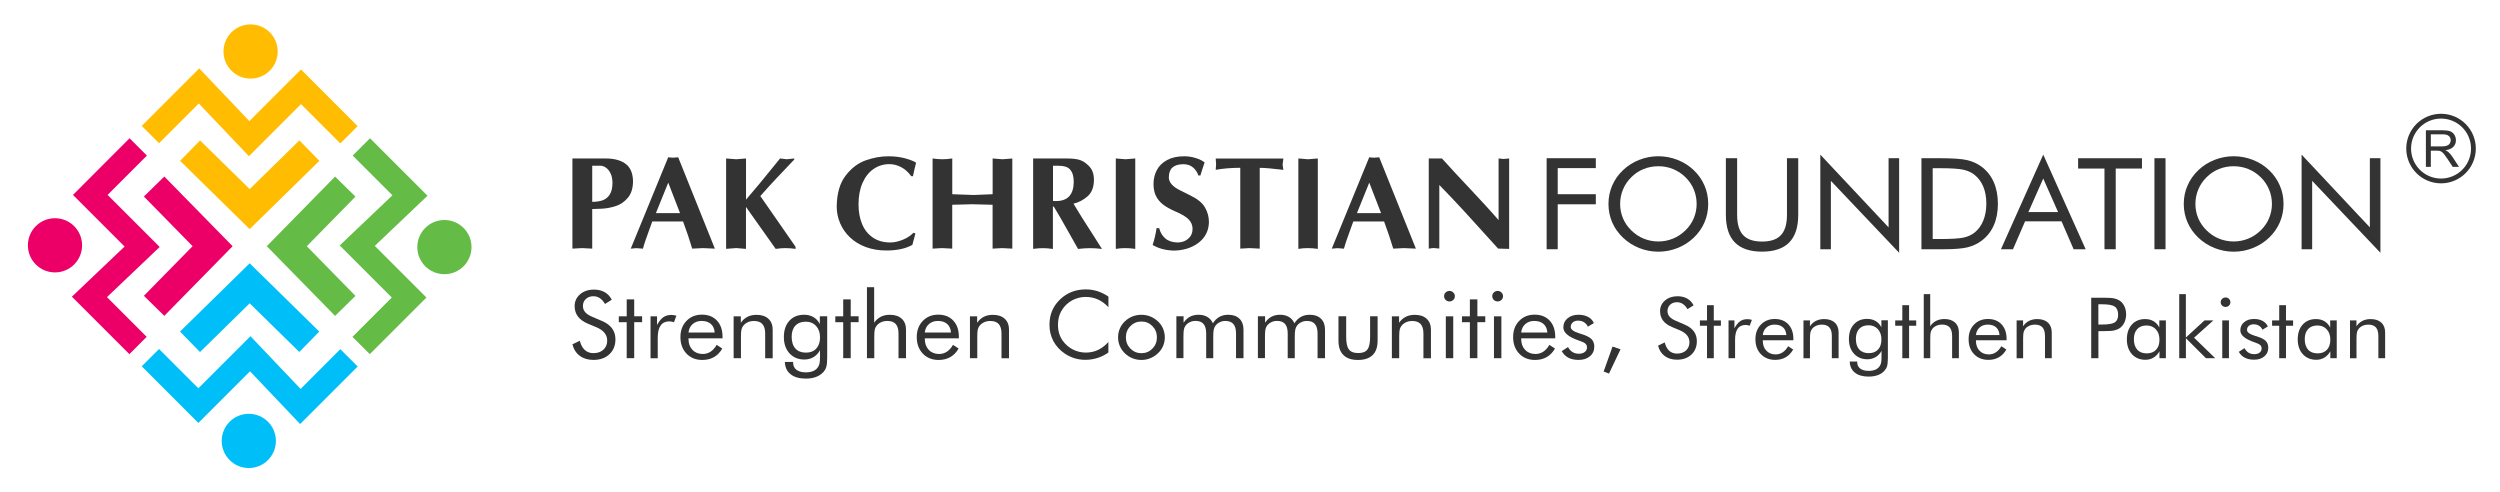 <svg xmlns="http://www.w3.org/2000/svg" xmlns:xlink="http://www.w3.org/1999/xlink" id="Layer_1" x="0px" y="0px" viewBox="0 0 572.84 112.65" style="enable-background:new 0 0 572.84 112.65;" xml:space="preserve"><style type="text/css">	.st0{fill:#FFBC00;}	.st1{fill:#00BEF8;}	.st2{fill:#EC0068;}	.st3{fill:#64BC46;}	.st4{fill:#333333;}	.st5{fill:#343333;}</style><g>	<g>		<g>			<g>				<circle class="st0" cx="57.42" cy="11.8" r="6.21"></circle>				<g>					<polygon class="st0" points="36.44,32.82 45.55,23.71 57.04,35.79 68.97,23.86 77.98,32.86 81.95,28.9 68.97,15.92       57.14,27.75 45.65,15.67 32.48,28.85 36.44,32.82      "></polygon>				</g>			</g>			<g>				<polygon class="st0" points="41.26,36.85 57.21,52.5 73.18,36.85 68.6,32.17 57.21,43.33 45.85,32.18 41.26,36.85     "></polygon>			</g>		</g>		<g>			<g>				<g>					<circle class="st1" cx="57.01" cy="101.03" r="6.21"></circle>					<g>						<polygon class="st1" points="77.98,80.01 68.88,89.12 57.39,77.04 45.45,88.97 36.44,79.97 32.48,83.93 45.45,96.91        57.29,85.08 68.77,97.16 81.95,83.98 77.98,80.01       "></polygon>					</g>				</g>				<g>					<polygon class="st1" points="73.16,75.98 57.21,60.33 41.25,75.98 45.83,80.66 57.21,69.5 68.58,80.65 73.16,75.98      "></polygon>				</g>			</g>		</g>		<g>			<g>				<g>					<g>						<circle class="st2" cx="12.6" cy="56.21" r="6.21"></circle>					</g>					<g>						<g>							<polygon class="st2" points="33.61,77.18 24.51,68.08 36.59,56.59 24.65,44.66 33.66,35.65 29.69,31.68 16.72,44.66         28.55,56.49 16.47,67.98 29.65,81.15 33.61,77.18        "></polygon>						</g>					</g>				</g>				<g>					<polygon class="st2" points="37.65,72.37 53.3,56.42 37.65,40.45 32.97,45.03 44.13,56.41 32.97,67.78 37.65,72.37      "></polygon>				</g>			</g>		</g>		<g>			<g>				<g>					<circle class="st3" cx="101.83" cy="56.62" r="6.21"></circle>					<g>						<polygon class="st3" points="80.81,35.65 89.92,44.75 77.84,56.24 89.77,68.17 80.76,77.18 84.73,81.15 97.71,68.17        85.88,56.34 97.96,44.85 84.78,31.68 80.81,35.65       "></polygon>					</g>				</g>				<g>					<polygon class="st3" points="76.78,40.46 61.13,56.41 76.78,72.38 81.45,67.8 70.3,56.42 81.45,45.05 76.78,40.46      "></polygon>				</g>			</g>		</g>	</g>	<g>		<g>			<g>				<g>					<path class="st4" d="M137.92,73.54c1.03,0.43,1.8,0.99,2.32,1.7c0.52,0.71,0.78,1.54,0.78,2.51c0,1.41-0.46,2.55-1.38,3.42      c-0.92,0.86-2.14,1.3-3.66,1.3c-1.24,0-2.28-0.31-3.12-0.93c-0.84-0.62-1.41-1.5-1.7-2.64l1.7-0.82      c0.23,0.93,0.61,1.64,1.14,2.12c0.53,0.48,1.19,0.72,1.98,0.72c0.94,0,1.7-0.26,2.28-0.79c0.58-0.53,0.87-1.22,0.87-2.06      c0-0.69-0.2-1.28-0.61-1.79c-0.41-0.51-1.02-0.94-1.83-1.28l-1.91-0.8c-1.05-0.43-1.83-0.98-2.34-1.65      c-0.51-0.67-0.77-1.48-0.77-2.41c0-1.09,0.42-1.99,1.25-2.71c0.83-0.71,1.89-1.07,3.18-1.07c0.95,0,1.77,0.2,2.46,0.59      s1.23,0.97,1.62,1.73l-1.55,0.97c-0.35-0.59-0.75-1.04-1.18-1.33c-0.44-0.29-0.93-0.44-1.48-0.44c-0.7,0-1.28,0.21-1.73,0.63      c-0.45,0.42-0.67,0.96-0.67,1.6c0,0.55,0.17,1.02,0.52,1.42c0.34,0.4,0.88,0.75,1.6,1.06L137.92,73.54z"></path>					<path class="st4" d="M143.6,73.83h-1.81v-1.35h1.81V68.6h1.72v3.87h1.81v1.35h-1.81v8.25h-1.72V73.83z"></path>					<path class="st4" d="M149.06,82.08v-9.6h1.49v1.99c0.45-0.83,0.93-1.43,1.44-1.78c0.51-0.36,1.13-0.53,1.86-0.53      c0.2,0,0.39,0.02,0.58,0.05c0.19,0.03,0.37,0.08,0.56,0.14l-0.56,1.48c-0.19-0.06-0.38-0.11-0.55-0.14      c-0.17-0.03-0.34-0.05-0.5-0.05c-0.89,0-1.56,0.31-2,0.94c-0.45,0.63-0.67,1.57-0.67,2.83v4.68H149.06z"></path>					<path class="st4" d="M165.56,77.52h-7.8v0.15c0,1.03,0.3,1.86,0.9,2.49c0.6,0.63,1.39,0.95,2.36,0.95      c0.66,0,1.25-0.17,1.79-0.52c0.53-0.35,1-0.87,1.41-1.57l1.28,0.84c-0.49,0.87-1.13,1.52-1.89,1.96      c-0.77,0.44-1.66,0.66-2.67,0.66c-1.5,0-2.71-0.48-3.64-1.45c-0.92-0.97-1.39-2.23-1.39-3.8c0-1.5,0.46-2.73,1.38-3.69      c0.92-0.96,2.1-1.44,3.54-1.44c1.46,0,2.61,0.46,3.46,1.37c0.85,0.91,1.27,2.15,1.27,3.73V77.52z M163.76,76.19      c-0.06-0.85-0.35-1.5-0.87-1.96c-0.52-0.46-1.23-0.69-2.14-0.69c-0.82,0-1.5,0.24-2.04,0.72c-0.54,0.48-0.86,1.12-0.95,1.93      H163.76z"></path>					<path class="st4" d="M168.1,82.08v-9.6h1.65v1.48c0.42-0.61,0.93-1.07,1.53-1.37c0.59-0.3,1.28-0.45,2.07-0.45      c1.16,0,2.07,0.3,2.72,0.9c0.65,0.6,0.98,1.44,0.98,2.51v6.54h-1.72v-5.66c0-0.97-0.21-1.69-0.63-2.17      c-0.42-0.47-1.07-0.71-1.94-0.71c-0.5,0-0.96,0.09-1.37,0.27c-0.41,0.18-0.75,0.43-1.03,0.76c-0.21,0.25-0.36,0.54-0.45,0.86      c-0.09,0.32-0.13,0.88-0.13,1.68v4.96H168.1z"></path>					<path class="st4" d="M189.54,72.47v9.43c0,1.04-0.07,1.78-0.22,2.22c-0.14,0.44-0.38,0.84-0.71,1.19      c-0.46,0.48-1.02,0.84-1.68,1.08c-0.66,0.24-1.43,0.36-2.29,0.36c-1.49,0-2.65-0.33-3.49-1c-0.84-0.67-1.27-1.61-1.31-2.82      h1.89v0.13c0,0.72,0.25,1.28,0.76,1.67c0.51,0.39,1.23,0.59,2.16,0.59c0.67,0,1.25-0.11,1.73-0.32      c0.48-0.21,0.84-0.53,1.09-0.95c0.15-0.24,0.26-0.51,0.32-0.83c0.06-0.31,0.1-0.77,0.1-1.35v-0.76v-0.86      c-0.38,0.69-0.88,1.21-1.49,1.58c-0.62,0.37-1.31,0.55-2.08,0.55c-1.41,0-2.55-0.47-3.41-1.41c-0.86-0.94-1.3-2.18-1.3-3.74      c0-1.57,0.42-2.81,1.26-3.73s1.96-1.38,3.37-1.38c0.82,0,1.53,0.18,2.15,0.54c0.62,0.36,1.1,0.89,1.46,1.59v-1.78H189.54z       M187.9,77.3c0-1.08-0.3-1.94-0.9-2.6c-0.6-0.66-1.39-0.99-2.38-0.99c-1.01,0-1.8,0.3-2.37,0.91      c-0.57,0.61-0.85,1.46-0.85,2.55c0,1.16,0.29,2.06,0.86,2.69c0.57,0.63,1.38,0.94,2.42,0.94c1,0,1.79-0.31,2.36-0.93      S187.9,78.4,187.9,77.3z"></path>					<path class="st4" d="M193.21,73.83h-1.81v-1.35h1.81V68.6h1.72v3.87h1.81v1.35h-1.81v8.25h-1.72V73.83z"></path>					<path class="st4" d="M198.65,82.08V65.81h1.65v8.14c0.42-0.61,0.93-1.07,1.53-1.37c0.59-0.3,1.28-0.45,2.07-0.45      c1.16,0,2.07,0.3,2.72,0.9c0.65,0.6,0.98,1.44,0.98,2.51v6.54h-1.72v-5.66c0-0.97-0.21-1.69-0.63-2.17      c-0.42-0.47-1.07-0.71-1.94-0.71c-0.5,0-0.96,0.09-1.37,0.27c-0.41,0.18-0.75,0.43-1.03,0.76c-0.21,0.25-0.36,0.54-0.45,0.86      c-0.09,0.32-0.13,0.88-0.13,1.68v4.96H198.65z"></path>					<path class="st4" d="M219.71,77.52h-7.8v0.15c0,1.03,0.3,1.86,0.9,2.49c0.6,0.63,1.39,0.95,2.36,0.95      c0.66,0,1.25-0.17,1.79-0.52c0.53-0.35,1-0.87,1.41-1.57l1.28,0.84c-0.49,0.87-1.13,1.52-1.89,1.96      c-0.77,0.44-1.66,0.66-2.67,0.66c-1.5,0-2.71-0.48-3.64-1.45c-0.92-0.97-1.39-2.23-1.39-3.8c0-1.5,0.46-2.73,1.38-3.69      c0.92-0.96,2.1-1.44,3.54-1.44c1.46,0,2.61,0.46,3.46,1.37c0.85,0.91,1.27,2.15,1.27,3.73V77.52z M217.9,76.19      c-0.06-0.85-0.35-1.5-0.87-1.96c-0.52-0.46-1.23-0.69-2.14-0.69c-0.82,0-1.5,0.24-2.04,0.72c-0.54,0.48-0.86,1.12-0.95,1.93      H217.9z"></path>					<path class="st4" d="M222.25,82.08v-9.6h1.65v1.48c0.42-0.61,0.93-1.07,1.53-1.37c0.59-0.3,1.28-0.45,2.07-0.45      c1.16,0,2.07,0.3,2.72,0.9c0.65,0.6,0.98,1.44,0.98,2.51v6.54h-1.72v-5.66c0-0.97-0.21-1.69-0.63-2.17      c-0.42-0.47-1.07-0.71-1.94-0.71c-0.5,0-0.96,0.09-1.37,0.27c-0.41,0.18-0.75,0.43-1.03,0.76c-0.21,0.25-0.36,0.54-0.45,0.86      c-0.09,0.32-0.13,0.88-0.13,1.68v4.96H222.25z"></path>					<path class="st4" d="M253.97,70.38c-0.75-0.8-1.56-1.39-2.41-1.77c-0.85-0.38-1.8-0.57-2.83-0.57c-0.83,0-1.64,0.17-2.44,0.49      c-0.79,0.33-1.48,0.79-2.06,1.37c-0.6,0.61-1.05,1.29-1.36,2.04c-0.3,0.75-0.45,1.58-0.45,2.49c0,0.71,0.09,1.37,0.27,1.97      c0.18,0.6,0.45,1.15,0.81,1.66c0.63,0.87,1.41,1.55,2.33,2.02c0.92,0.47,1.92,0.71,2.98,0.71c1,0,1.94-0.2,2.8-0.61      c0.86-0.41,1.65-1.01,2.36-1.82v2.42c-0.78,0.55-1.62,0.97-2.52,1.25c-0.9,0.28-1.83,0.42-2.79,0.42      c-0.83,0-1.64-0.12-2.43-0.36c-0.79-0.24-1.53-0.59-2.22-1.05c-1.15-0.78-2.02-1.73-2.63-2.86c-0.61-1.13-0.91-2.38-0.91-3.74      c0-1.18,0.2-2.26,0.61-3.23c0.4-0.97,1.02-1.85,1.86-2.64c0.8-0.76,1.69-1.32,2.67-1.7c0.97-0.37,2.04-0.56,3.19-0.56      c0.91,0,1.79,0.14,2.65,0.4c0.85,0.27,1.7,0.69,2.53,1.25V70.38z"></path>					<path class="st4" d="M256.19,77.3c0-0.71,0.13-1.37,0.4-2c0.26-0.63,0.65-1.18,1.16-1.67c0.51-0.49,1.09-0.86,1.73-1.12      c0.65-0.26,1.33-0.38,2.07-0.38c0.72,0,1.4,0.13,2.04,0.39c0.64,0.26,1.22,0.64,1.75,1.13c0.51,0.48,0.9,1.04,1.16,1.66      c0.26,0.63,0.4,1.29,0.4,1.99c0,0.7-0.13,1.36-0.4,1.98c-0.27,0.62-0.65,1.17-1.16,1.65c-0.52,0.5-1.11,0.89-1.76,1.15      c-0.65,0.27-1.33,0.4-2.03,0.4c-0.72,0-1.41-0.13-2.06-0.39c-0.65-0.26-1.23-0.64-1.74-1.13c-0.51-0.5-0.9-1.06-1.16-1.68      C256.32,78.67,256.19,78.01,256.19,77.3z M257.98,77.3c0,1.02,0.35,1.87,1.04,2.58c0.7,0.7,1.54,1.05,2.53,1.05      c0.98,0,1.82-0.35,2.51-1.05s1.03-1.56,1.03-2.58c0-1.01-0.34-1.87-1.03-2.58c-0.69-0.7-1.52-1.05-2.51-1.05      c-1,0-1.84,0.35-2.53,1.05C258.32,75.43,257.98,76.29,257.98,77.3z"></path>					<path class="st4" d="M283.22,82.08v-5.66c0-0.97-0.2-1.69-0.6-2.17c-0.4-0.47-1.02-0.71-1.85-0.71c-0.45,0-0.87,0.09-1.25,0.27      c-0.38,0.18-0.71,0.43-0.97,0.76c-0.19,0.25-0.33,0.55-0.42,0.88c-0.09,0.34-0.13,0.89-0.13,1.66v4.96h-1.62v-5.66      c0-0.97-0.2-1.69-0.6-2.17s-1.02-0.71-1.85-0.71c-0.45,0-0.87,0.09-1.26,0.27c-0.39,0.18-0.72,0.43-0.98,0.76      c-0.19,0.24-0.32,0.53-0.4,0.85c-0.08,0.32-0.12,0.89-0.12,1.69v4.96h-1.62v-9.6h1.65v1.48c0.41-0.61,0.9-1.07,1.46-1.37      c0.57-0.3,1.22-0.45,1.96-0.45c0.8,0,1.47,0.17,2.03,0.5c0.56,0.33,0.98,0.82,1.27,1.45c0.42-0.66,0.92-1.15,1.5-1.47      c0.58-0.32,1.25-0.48,2.01-0.48c1.1,0,1.95,0.3,2.57,0.9c0.62,0.6,0.93,1.44,0.93,2.51v6.54H283.22z"></path>					<path class="st4" d="M301.9,82.08v-5.66c0-0.97-0.2-1.69-0.6-2.17c-0.4-0.47-1.02-0.71-1.85-0.71c-0.45,0-0.87,0.09-1.25,0.27      c-0.38,0.18-0.71,0.43-0.97,0.76c-0.19,0.25-0.33,0.55-0.42,0.88c-0.09,0.34-0.13,0.89-0.13,1.66v4.96h-1.62v-5.66      c0-0.97-0.2-1.69-0.6-2.17c-0.4-0.47-1.02-0.71-1.85-0.71c-0.45,0-0.87,0.09-1.26,0.27c-0.39,0.18-0.72,0.43-0.98,0.76      c-0.19,0.24-0.32,0.53-0.4,0.85c-0.08,0.32-0.12,0.89-0.12,1.69v4.96h-1.62v-9.6h1.65v1.48c0.41-0.61,0.9-1.07,1.46-1.37      c0.57-0.3,1.22-0.45,1.96-0.45c0.8,0,1.47,0.17,2.03,0.5c0.56,0.33,0.98,0.82,1.27,1.45c0.42-0.66,0.92-1.15,1.5-1.47      c0.58-0.32,1.25-0.48,2.01-0.48c1.1,0,1.95,0.3,2.57,0.9c0.62,0.6,0.93,1.44,0.93,2.51v6.54H301.9z"></path>					<path class="st4" d="M308.46,72.47v4.72c0,1.38,0.21,2.34,0.63,2.89c0.42,0.55,1.13,0.82,2.12,0.82c1,0,1.7-0.27,2.11-0.81      c0.41-0.54,0.62-1.51,0.62-2.9v-4.72h1.72v5.6c0,1.45-0.38,2.54-1.14,3.29c-0.76,0.74-1.88,1.12-3.36,1.12      c-1.46,0-2.57-0.37-3.33-1.12c-0.76-0.75-1.14-1.84-1.14-3.29v-5.6H308.46z"></path>					<path class="st4" d="M318.93,82.08v-9.6h1.65v1.48c0.42-0.61,0.93-1.07,1.53-1.37c0.59-0.3,1.28-0.45,2.07-0.45      c1.16,0,2.07,0.3,2.72,0.9c0.65,0.6,0.98,1.44,0.98,2.51v6.54h-1.72v-5.66c0-0.97-0.21-1.69-0.63-2.17      c-0.42-0.47-1.07-0.71-1.94-0.71c-0.5,0-0.96,0.09-1.37,0.27c-0.41,0.18-0.75,0.43-1.03,0.76c-0.21,0.25-0.36,0.54-0.45,0.86      c-0.09,0.32-0.13,0.88-0.13,1.68v4.96H318.93z"></path>					<path class="st4" d="M330.89,67.85c0-0.33,0.12-0.61,0.36-0.84c0.24-0.23,0.53-0.35,0.88-0.35c0.34,0,0.63,0.12,0.87,0.36      s0.36,0.52,0.36,0.86c0,0.33-0.12,0.61-0.36,0.84c-0.24,0.23-0.53,0.35-0.87,0.35c-0.34,0-0.64-0.11-0.88-0.35      C331.01,68.48,330.89,68.19,330.89,67.85z M331.29,82.08v-9.6h1.7v9.6H331.29z"></path>					<path class="st4" d="M336.8,73.83h-1.81v-1.35h1.81V68.6h1.72v3.87h1.81v1.35h-1.81v8.25h-1.72V73.83z"></path>					<path class="st4" d="M341.93,67.85c0-0.33,0.12-0.61,0.36-0.84c0.24-0.23,0.53-0.35,0.88-0.35c0.34,0,0.63,0.12,0.87,0.36      c0.24,0.24,0.36,0.52,0.36,0.86c0,0.33-0.12,0.61-0.36,0.84c-0.24,0.23-0.53,0.35-0.87,0.35c-0.34,0-0.64-0.11-0.88-0.35      C342.05,68.48,341.93,68.19,341.93,67.85z M342.32,82.08v-9.6h1.7v9.6H342.32z"></path>					<path class="st4" d="M356.36,77.52h-7.8v0.15c0,1.03,0.3,1.86,0.9,2.49c0.6,0.63,1.39,0.95,2.36,0.95      c0.66,0,1.25-0.17,1.79-0.52c0.53-0.35,1-0.87,1.41-1.57l1.28,0.84c-0.49,0.87-1.13,1.52-1.89,1.96      c-0.77,0.44-1.66,0.66-2.67,0.66c-1.5,0-2.71-0.48-3.64-1.45c-0.92-0.97-1.39-2.23-1.39-3.8c0-1.5,0.46-2.73,1.38-3.69      c0.92-0.96,2.1-1.44,3.54-1.44c1.46,0,2.61,0.46,3.46,1.37c0.85,0.91,1.27,2.15,1.27,3.73V77.52z M354.55,76.19      c-0.06-0.85-0.35-1.5-0.87-1.96c-0.52-0.46-1.23-0.69-2.14-0.69c-0.82,0-1.5,0.24-2.04,0.72c-0.54,0.48-0.86,1.12-0.95,1.93      H354.55z"></path>					<path class="st4" d="M357.85,80.46l1.44-0.94c0.27,0.51,0.62,0.89,1.03,1.15c0.42,0.26,0.91,0.38,1.47,0.38      c0.55,0,1-0.13,1.34-0.4c0.34-0.27,0.51-0.61,0.51-1.05c0-0.34-0.12-0.62-0.35-0.84c-0.23-0.22-0.63-0.43-1.2-0.62l-0.28-0.1      c-2.39-0.8-3.59-1.81-3.59-3.02c0-0.85,0.32-1.55,0.97-2.09c0.65-0.54,1.48-0.81,2.52-0.81c0.85,0,1.58,0.17,2.19,0.5      c0.61,0.33,1.05,0.8,1.31,1.41l-1.37,0.82c-0.2-0.44-0.5-0.78-0.89-1.02c-0.39-0.24-0.84-0.36-1.36-0.36      c-0.49,0-0.9,0.13-1.21,0.4c-0.31,0.27-0.47,0.61-0.47,1.03c0,0.59,0.65,1.08,1.96,1.48c0.24,0.08,0.44,0.14,0.58,0.18      c1.07,0.34,1.81,0.72,2.23,1.15c0.42,0.43,0.63,1,0.63,1.71c0,0.91-0.33,1.65-1,2.21c-0.66,0.56-1.53,0.84-2.6,0.84      c-0.92,0-1.7-0.17-2.34-0.5C358.76,81.65,358.24,81.14,357.85,80.46z"></path>					<path class="st4" d="M367.45,85.13l2.04-5.72l1.83,0.62l-2.64,5.57L367.45,85.13z"></path>					<path class="st4" d="M386.02,74.38c0.92,0.39,1.62,0.9,2.09,1.53c0.47,0.64,0.7,1.39,0.7,2.26c0,1.27-0.42,2.3-1.25,3.08      c-0.83,0.78-1.93,1.17-3.3,1.17c-1.12,0-2.06-0.28-2.81-0.84c-0.76-0.56-1.27-1.35-1.53-2.38l1.53-0.74      c0.21,0.84,0.55,1.47,1.02,1.91c0.48,0.43,1.07,0.65,1.79,0.65c0.85,0,1.53-0.24,2.06-0.71c0.52-0.48,0.79-1.1,0.79-1.86      c0-0.62-0.18-1.16-0.55-1.61c-0.37-0.46-0.92-0.84-1.65-1.16l-1.73-0.72c-0.94-0.39-1.65-0.88-2.11-1.49      c-0.46-0.61-0.69-1.33-0.69-2.18c0-0.98,0.38-1.8,1.13-2.44c0.75-0.64,1.71-0.97,2.87-0.97c0.85,0,1.59,0.18,2.22,0.53      c0.62,0.35,1.11,0.87,1.46,1.56l-1.4,0.87c-0.32-0.54-0.67-0.94-1.07-1.2c-0.4-0.26-0.84-0.39-1.34-0.39      c-0.63,0-1.15,0.19-1.56,0.57c-0.4,0.38-0.61,0.86-0.61,1.45c0,0.49,0.15,0.92,0.47,1.28c0.31,0.36,0.79,0.68,1.45,0.96      L386.02,74.38z"></path>					<path class="st4" d="M391.14,74.64h-1.63v-1.22h1.63v-3.49h1.55v3.49h1.63v1.22h-1.63v7.44h-1.55V74.64z"></path>					<path class="st4" d="M396.07,82.08v-8.66h1.35v1.8c0.41-0.75,0.84-1.29,1.3-1.61c0.46-0.32,1.02-0.48,1.68-0.48      c0.18,0,0.36,0.01,0.52,0.04c0.17,0.03,0.34,0.07,0.5,0.13l-0.5,1.33c-0.18-0.06-0.34-0.1-0.5-0.13      c-0.15-0.03-0.3-0.04-0.45-0.04c-0.8,0-1.4,0.28-1.8,0.85c-0.4,0.56-0.6,1.42-0.6,2.55v4.22H396.07z"></path>					<path class="st4" d="M410.95,77.97h-7.03v0.13c0,0.93,0.27,1.68,0.81,2.25s1.25,0.86,2.12,0.86c0.59,0,1.13-0.16,1.61-0.47      c0.48-0.31,0.9-0.78,1.27-1.41l1.15,0.76c-0.45,0.78-1.02,1.37-1.71,1.77c-0.69,0.4-1.49,0.6-2.41,0.6      c-1.35,0-2.44-0.44-3.28-1.31s-1.25-2.01-1.25-3.43c0-1.36,0.41-2.47,1.24-3.33c0.83-0.86,1.89-1.3,3.19-1.3      c1.31,0,2.35,0.41,3.12,1.23c0.77,0.82,1.15,1.94,1.15,3.36V77.97z M409.32,76.77c-0.05-0.76-0.31-1.35-0.78-1.77      c-0.47-0.41-1.11-0.62-1.93-0.62c-0.74,0-1.35,0.22-1.84,0.65c-0.49,0.43-0.78,1.01-0.85,1.74H409.32z"></path>					<path class="st4" d="M413.24,82.08v-8.66h1.48v1.34c0.38-0.56,0.84-0.97,1.38-1.24c0.54-0.27,1.16-0.41,1.86-0.41      c1.05,0,1.87,0.27,2.45,0.81c0.59,0.54,0.88,1.3,0.88,2.26v5.9h-1.55v-5.1c0-0.88-0.19-1.53-0.57-1.96      c-0.38-0.43-0.96-0.64-1.75-0.64c-0.45,0-0.86,0.08-1.24,0.24c-0.37,0.16-0.68,0.39-0.93,0.69c-0.19,0.23-0.32,0.49-0.4,0.78      c-0.08,0.29-0.12,0.8-0.12,1.52v4.48H413.24z"></path>					<path class="st4" d="M432.58,73.41v8.51c0,0.94-0.07,1.61-0.19,2.01c-0.13,0.4-0.34,0.75-0.64,1.07      c-0.41,0.44-0.92,0.76-1.52,0.97c-0.6,0.21-1.29,0.32-2.06,0.32c-1.35,0-2.39-0.3-3.15-0.9c-0.75-0.6-1.15-1.45-1.18-2.55h1.71      v0.11c0,0.65,0.23,1.15,0.69,1.5c0.46,0.35,1.11,0.53,1.95,0.53c0.61,0,1.13-0.1,1.56-0.29c0.43-0.19,0.76-0.48,0.99-0.86      c0.14-0.21,0.23-0.46,0.29-0.75c0.06-0.28,0.09-0.69,0.09-1.22v-0.68v-0.78c-0.34,0.62-0.79,1.09-1.35,1.42      c-0.56,0.33-1.18,0.5-1.87,0.5c-1.27,0-2.3-0.42-3.08-1.27c-0.78-0.84-1.17-1.97-1.17-3.37c0-1.41,0.38-2.54,1.14-3.36      c0.76-0.83,1.77-1.25,3.04-1.25c0.74,0,1.38,0.16,1.94,0.49c0.56,0.33,1,0.8,1.32,1.43v-1.61H432.58z M431.1,77.77      c0-0.97-0.27-1.75-0.81-2.35c-0.54-0.59-1.26-0.89-2.14-0.89c-0.91,0-1.62,0.27-2.13,0.82c-0.51,0.55-0.77,1.32-0.77,2.3      c0,1.05,0.26,1.85,0.77,2.42c0.51,0.57,1.24,0.85,2.19,0.85c0.91,0,1.61-0.28,2.13-0.84C430.85,79.53,431.1,78.76,431.1,77.77z      "></path>					<path class="st4" d="M435.89,74.64h-1.63v-1.22h1.63v-3.49h1.55v3.49h1.63v1.22h-1.63v7.44h-1.55V74.64z"></path>					<path class="st4" d="M440.8,82.08V67.4h1.48v7.35c0.38-0.56,0.84-0.97,1.38-1.24c0.54-0.27,1.16-0.41,1.86-0.41      c1.05,0,1.87,0.27,2.45,0.81c0.59,0.54,0.88,1.3,0.88,2.26v5.9h-1.55v-5.1c0-0.88-0.19-1.53-0.57-1.96      c-0.38-0.43-0.96-0.64-1.75-0.64c-0.45,0-0.87,0.08-1.24,0.24c-0.37,0.16-0.68,0.39-0.93,0.69c-0.19,0.23-0.32,0.49-0.4,0.78      c-0.08,0.29-0.12,0.8-0.12,1.52v4.48H440.8z"></path>					<path class="st4" d="M459.79,77.97h-7.03v0.13c0,0.93,0.27,1.68,0.81,2.25c0.54,0.57,1.25,0.86,2.13,0.86      c0.59,0,1.13-0.16,1.61-0.47s0.9-0.78,1.27-1.41l1.15,0.76c-0.45,0.78-1.02,1.37-1.71,1.77c-0.69,0.4-1.49,0.6-2.41,0.6      c-1.35,0-2.44-0.44-3.28-1.31s-1.25-2.01-1.25-3.43c0-1.36,0.41-2.47,1.24-3.33c0.83-0.86,1.89-1.3,3.19-1.3      c1.31,0,2.35,0.41,3.12,1.23c0.77,0.82,1.15,1.94,1.15,3.36V77.97z M458.16,76.77c-0.05-0.76-0.31-1.35-0.78-1.77      c-0.47-0.41-1.11-0.62-1.93-0.62c-0.74,0-1.35,0.22-1.84,0.65c-0.49,0.43-0.78,1.01-0.85,1.74H458.16z"></path>					<path class="st4" d="M462.08,82.08v-8.66h1.48v1.34c0.38-0.56,0.84-0.97,1.38-1.24c0.54-0.27,1.16-0.41,1.86-0.41      c1.05,0,1.87,0.27,2.45,0.81c0.59,0.54,0.88,1.3,0.88,2.26v5.9h-1.55v-5.1c0-0.88-0.19-1.53-0.57-1.96s-0.96-0.64-1.75-0.64      c-0.45,0-0.87,0.08-1.24,0.24c-0.37,0.16-0.68,0.39-0.93,0.69c-0.19,0.23-0.32,0.49-0.4,0.78c-0.08,0.29-0.12,0.8-0.12,1.52      v4.48H462.08z"></path>					<path class="st4" d="M480.82,75.86v6.22h-1.65V68.22h2.98c1.04,0,1.81,0.05,2.3,0.16c0.49,0.11,0.92,0.29,1.28,0.53      c0.45,0.31,0.81,0.75,1.06,1.3c0.26,0.55,0.38,1.16,0.38,1.83c0,0.67-0.13,1.28-0.38,1.83c-0.26,0.55-0.61,0.98-1.06,1.3      c-0.36,0.25-0.79,0.43-1.28,0.54c-0.49,0.11-1.26,0.16-2.3,0.16h-0.48H480.82z M480.82,74.36h0.85c1.45,0,2.42-0.17,2.92-0.5      c0.5-0.33,0.75-0.91,0.75-1.74c0-0.88-0.26-1.5-0.77-1.86c-0.51-0.36-1.48-0.54-2.91-0.54h-0.85V74.36z"></path>					<path class="st4" d="M496.28,73.41v8.66h-1.47v-1.57c-0.36,0.63-0.81,1.11-1.36,1.44c-0.55,0.33-1.17,0.5-1.86,0.5      c-1.27,0-2.3-0.43-3.08-1.28c-0.78-0.86-1.17-1.99-1.17-3.39c0-1.43,0.38-2.56,1.14-3.4c0.76-0.84,1.77-1.26,3.04-1.26      c0.74,0,1.39,0.16,1.94,0.49c0.55,0.33,0.99,0.81,1.32,1.45v-1.63H496.28z M494.81,77.83c0-0.98-0.27-1.77-0.82-2.36      c-0.55-0.6-1.26-0.89-2.14-0.89c-0.91,0-1.62,0.27-2.13,0.82c-0.51,0.55-0.77,1.32-0.77,2.3c0,1.05,0.26,1.85,0.77,2.42      c0.51,0.57,1.24,0.85,2.19,0.85c0.9,0,1.62-0.28,2.13-0.83C494.55,79.59,494.81,78.82,494.81,77.83z"></path>					<path class="st4" d="M499.34,82.08V67.4h1.52v9.94l4.28-3.93h2.03l-4.43,3.97l4.83,4.69h-2.12l-4.58-4.57v4.57H499.34z"></path>					<path class="st4" d="M508.84,69.24c0-0.3,0.11-0.55,0.33-0.76c0.22-0.21,0.48-0.32,0.79-0.32c0.3,0,0.56,0.11,0.78,0.32      c0.22,0.21,0.32,0.47,0.32,0.78c0,0.3-0.11,0.55-0.32,0.76s-0.48,0.31-0.78,0.31c-0.31,0-0.57-0.1-0.79-0.31      C508.95,69.81,508.84,69.55,508.84,69.24z M509.2,82.08v-8.66h1.53v8.66H509.2z"></path>					<path class="st4" d="M512.99,80.62l1.3-0.85c0.25,0.46,0.56,0.81,0.93,1.04s0.82,0.34,1.33,0.34c0.5,0,0.9-0.12,1.21-0.36      c0.31-0.24,0.46-0.56,0.46-0.95c0-0.3-0.11-0.56-0.31-0.76c-0.21-0.2-0.57-0.39-1.08-0.56l-0.25-0.09      c-2.16-0.73-3.24-1.63-3.24-2.73c0-0.77,0.29-1.4,0.87-1.88c0.58-0.49,1.34-0.73,2.27-0.73c0.77,0,1.43,0.15,1.98,0.45      c0.55,0.3,0.94,0.72,1.18,1.27l-1.23,0.74c-0.18-0.4-0.45-0.7-0.8-0.92c-0.35-0.21-0.76-0.32-1.23-0.32      c-0.45,0-0.81,0.12-1.09,0.36c-0.28,0.24-0.42,0.55-0.42,0.93c0,0.53,0.59,0.97,1.77,1.33c0.22,0.07,0.39,0.12,0.52,0.16      c0.96,0.3,1.63,0.65,2.01,1.04c0.38,0.39,0.57,0.9,0.57,1.54c0,0.82-0.3,1.49-0.9,1.99c-0.6,0.51-1.38,0.76-2.34,0.76      c-0.83,0-1.53-0.15-2.11-0.45C513.8,81.69,513.34,81.23,512.99,80.62z"></path>					<path class="st4" d="M522.25,74.64h-1.63v-1.22h1.63v-3.49h1.55v3.49h1.63v1.22h-1.63v7.44h-1.55V74.64z"></path>					<path class="st4" d="M535.43,73.41v8.66h-1.47v-1.57c-0.36,0.63-0.81,1.11-1.36,1.44c-0.55,0.33-1.17,0.5-1.86,0.5      c-1.27,0-2.3-0.43-3.08-1.28c-0.78-0.86-1.17-1.99-1.17-3.39c0-1.43,0.38-2.56,1.14-3.4c0.76-0.84,1.77-1.26,3.04-1.26      c0.74,0,1.39,0.16,1.94,0.49c0.55,0.33,0.99,0.81,1.32,1.45v-1.63H535.43z M533.96,77.83c0-0.98-0.27-1.77-0.82-2.36      c-0.55-0.6-1.26-0.89-2.14-0.89c-0.91,0-1.62,0.27-2.13,0.82c-0.51,0.55-0.77,1.32-0.77,2.3c0,1.05,0.26,1.85,0.77,2.42      c0.51,0.57,1.24,0.85,2.19,0.85c0.9,0,1.62-0.28,2.13-0.83C533.7,79.59,533.96,78.82,533.96,77.83z"></path>					<path class="st4" d="M538.47,82.08v-8.66h1.48v1.34c0.38-0.56,0.84-0.97,1.38-1.24c0.54-0.27,1.16-0.41,1.86-0.41      c1.05,0,1.87,0.27,2.45,0.81c0.59,0.54,0.88,1.3,0.88,2.26v5.9h-1.55v-5.1c0-0.88-0.19-1.53-0.57-1.96      c-0.38-0.43-0.96-0.64-1.75-0.64c-0.45,0-0.87,0.08-1.24,0.24c-0.37,0.16-0.68,0.39-0.93,0.69c-0.19,0.23-0.32,0.49-0.4,0.78      c-0.08,0.29-0.12,0.8-0.12,1.52v4.48H538.47z"></path>				</g>			</g>			<g>				<g>					<g>						<path class="st4" d="M131.16,56.97V36.31h7.59c2.11,0,3.71,0.47,4.82,1.41c0.93,0.8,1.42,2.04,1.48,3.71       c0,1.65-0.39,2.94-1.17,3.87c-0.78,0.93-1.71,1.57-2.79,1.92c-1.08,0.35-2.15,0.55-3.2,0.6c-1.05,0.05-1.78,0.07-2.19,0.08       v9.07c-0.29-0.02-0.69-0.04-1.18-0.06c-0.49-0.02-0.88-0.04-1.16-0.06c-0.24,0.02-0.6,0.04-1.08,0.06       C131.8,56.93,131.43,56.95,131.16,56.97z M135.7,46.25c0.92,0,1.71-0.12,2.38-0.35c0.67-0.24,1.21-0.67,1.62-1.3       c0.41-0.63,0.62-1.5,0.64-2.62c0-0.93-0.15-1.69-0.46-2.29c-0.3-0.6-0.67-1.04-1.09-1.31c-0.42-0.27-0.81-0.41-1.16-0.41       h-1.93V46.25z"></path>						<path class="st4" d="M144.53,56.97l8.58-20.93c0.17,0.02,0.35,0.04,0.54,0.05c0.19,0.01,0.38,0.02,0.57,0.04       c0.68-0.04,1.07-0.07,1.18-0.09l8.4,20.93c-0.34-0.02-0.8-0.04-1.39-0.06c-0.58-0.02-1.03-0.04-1.36-0.06       c-0.26,0.02-0.66,0.04-1.2,0.06c-0.54,0.02-0.95,0.04-1.24,0.06c-0.62-2.07-1.32-4.14-2.1-6.23h-7.05       c-0.11,0.32-0.36,1-0.74,2.05c-0.38,1.05-0.67,1.86-0.87,2.45c-0.2,0.59-0.38,1.17-0.53,1.74c-0.17-0.02-0.42-0.04-0.74-0.06       c-0.32-0.02-0.58-0.04-0.76-0.06c-0.12,0.02-0.33,0.04-0.63,0.06C144.9,56.94,144.68,56.95,144.53,56.97z M155.82,48.84       l-2.7-6.99l-2.83,6.99H155.82z"></path>						<path class="st4" d="M166.39,36.31c0.6,0.04,1.37,0.1,2.29,0.18c1.24-0.1,2-0.16,2.26-0.18v9.43c1.52-1.73,4.13-4.87,7.8-9.43       c0.4,0.03,0.91,0.09,1.54,0.18c0.69-0.08,1.26-0.14,1.72-0.18v0.24c-0.26,0.27-0.84,0.89-1.74,1.83       c-0.9,0.95-1.63,1.72-2.19,2.31c-0.56,0.6-1.11,1.19-1.66,1.78c-0.54,0.59-1.27,1.41-2.19,2.45l8.07,11.62v0.49       c-0.83-0.12-1.6-0.18-2.32-0.18c-0.66,0-1.4,0.06-2.23,0.18l-6.81-9.61v9.61c-0.7-0.06-1.12-0.09-1.28-0.11       c-0.15-0.01-0.46-0.04-0.92-0.08c-0.7,0.06-1.48,0.12-2.35,0.18V36.31z"></path>						<path class="st4" d="M191.72,47.34c0.04-3.02,0.72-5.39,2.05-7.11c1.33-1.72,2.87-2.89,4.63-3.5s3.46-0.92,5.1-0.92       c1.47,0,2.78,0.16,3.93,0.48c1.15,0.32,1.98,0.65,2.48,0.99c-0.22,0.81-0.46,1.85-0.72,3.1h-0.39       c-0.66-0.92-1.43-1.61-2.3-2.07c-0.87-0.46-1.77-0.7-2.7-0.7c-1.34,0-2.55,0.37-3.62,1.1c-1.08,0.74-1.92,1.8-2.54,3.2       c-0.62,1.4-0.92,3.04-0.92,4.94c0,1.68,0.27,3.18,0.82,4.49c0.54,1.31,1.36,2.34,2.46,3.09c1.09,0.75,2.42,1.13,3.99,1.13       c0.87,0,1.81-0.2,2.82-0.6c1.01-0.4,1.84-0.94,2.51-1.63l0.43,0.18l-0.69,2.6c-1.53,0.86-3.52,1.29-5.96,1.29       c-1.75,0-3.32-0.27-4.74-0.8c-1.41-0.53-2.61-1.27-3.6-2.21c-0.99-0.94-1.74-2.01-2.25-3.23       C191.98,49.94,191.72,48.66,191.72,47.34z"></path>						<path class="st4" d="M213.69,56.97V36.31c0.81,0.12,1.55,0.18,2.22,0.18c0.71,0,1.47-0.06,2.29-0.18v8.19       c1.01,0.04,2.63,0.1,4.88,0.18c2.05-0.08,3.51-0.14,4.37-0.18v-8.19c0.79,0.05,1.53,0.11,2.22,0.18       c0.35-0.02,0.73-0.05,1.13-0.08c0.4-0.03,0.79-0.06,1.16-0.09v20.65c-0.28-0.02-0.68-0.04-1.19-0.06       c-0.51-0.02-0.9-0.04-1.16-0.06c-0.23,0.02-0.58,0.04-1.06,0.06c-0.48,0.02-0.85,0.04-1.11,0.06V46.92       c-2.53-0.08-4.1-0.12-4.7-0.12c-0.82,0-2.34,0.04-4.55,0.12v10.05c-0.24-0.02-0.63-0.04-1.16-0.06       c-0.53-0.02-0.93-0.04-1.19-0.06c-0.25,0.02-0.62,0.04-1.12,0.06C214.24,56.93,213.89,56.95,213.69,56.97z"></path>						<path class="st4" d="M236.73,57.03V36.31h7.58c1.42,0,2.48,0.12,3.16,0.36c0.69,0.24,1.34,0.67,1.96,1.29       c0.82,0.77,1.23,1.84,1.23,3.22c0,1.67-0.48,2.93-1.43,3.78c-0.96,0.85-2.04,1.42-3.26,1.71c0.72,1.21,1.37,2.26,1.94,3.17       c0.57,0.9,1.38,2.17,2.43,3.8c1.04,1.63,1.76,2.76,2.16,3.4c-1-0.12-1.9-0.18-2.71-0.18c-0.82,0-1.74,0.06-2.77,0.18       c-0.59-1.04-1.29-2.28-2.09-3.71c-0.81-1.43-1.44-2.56-1.92-3.38c-0.47-0.82-0.98-1.69-1.54-2.61h-0.21v9.7       c-0.89-0.12-1.64-0.18-2.26-0.18C238.41,56.85,237.64,56.91,236.73,57.03z M241.27,46.04c0.16,0.02,0.39,0.03,0.69,0.03       c2.66,0,4.01-1.43,4.07-4.28c0-1.09-0.17-1.92-0.5-2.48c-0.33-0.56-0.76-0.92-1.29-1.09c-0.53-0.17-1.17-0.25-1.91-0.25h-1.05       V46.04z"></path>						<path class="st4" d="M255.67,36.31c0.49,0.03,1.23,0.09,2.23,0.18c1-0.08,1.74-0.14,2.23-0.18v20.72       c-0.8-0.12-1.58-0.18-2.35-0.18c-0.67,0-1.37,0.06-2.11,0.18V36.31z"></path>						<path class="st4" d="M265.01,52.27h0.6c0.24,0.96,0.69,1.74,1.38,2.34c0.68,0.6,1.62,0.92,2.81,0.95       c0.99,0,1.81-0.29,2.47-0.86c0.66-0.58,0.99-1.32,0.99-2.24c0-0.84-0.3-1.57-0.89-2.18c-0.59-0.61-1.61-1.22-3.06-1.83       c-1.12-0.49-2.04-1-2.76-1.54s-1.27-1.2-1.66-1.97c-0.39-0.77-0.58-1.7-0.58-2.78c0-1.14,0.25-2.2,0.75-3.16       c0.5-0.97,1.28-1.74,2.35-2.32c1.06-0.58,2.38-0.87,3.94-0.87c0.87,0,1.74,0.13,2.61,0.4s1.56,0.6,2.06,1.01       c-0.15,0.47-0.31,0.96-0.49,1.47c-0.17,0.52-0.33,1.02-0.48,1.52h-0.46c-0.23-0.72-0.64-1.33-1.22-1.83       c-0.59-0.5-1.32-0.75-2.21-0.75c-2.23,0-3.34,1-3.34,3.01c0,1.15,0.88,2.15,2.65,3.01l2.23,1.11c1.66,0.8,2.8,1.72,3.4,2.77       c0.61,1.05,0.91,2.18,0.91,3.41c-0.03,1.04-0.27,1.97-0.72,2.78c-0.45,0.81-1.06,1.49-1.84,2.04       c-0.77,0.56-1.64,0.97-2.6,1.25c-0.96,0.27-1.93,0.41-2.92,0.41c-1.89-0.06-3.49-0.49-4.82-1.29       C264.55,54.77,264.84,53.49,265.01,52.27z"></path>						<path class="st4" d="M284.19,56.97V38.45c-2.02,0-3.9,0.15-5.63,0.46c0.01-0.18,0.03-0.39,0.05-0.64       c0.02-0.25,0.04-0.43,0.04-0.54c0-0.14-0.01-0.37-0.04-0.67c-0.02-0.31-0.04-0.55-0.05-0.74h15.51       c-0.04,0.47-0.1,0.94-0.18,1.42c0.08,0.48,0.14,0.87,0.18,1.18c-2.49-0.3-4.3-0.46-5.42-0.46v18.51       c-0.27-0.02-0.66-0.04-1.17-0.06c-0.51-0.02-0.9-0.04-1.17-0.06c-0.23,0.02-0.57,0.04-1.04,0.06       C284.8,56.93,284.44,56.95,284.19,56.97z"></path>						<path class="st4" d="M297.5,36.31c0.49,0.03,1.23,0.09,2.23,0.18c1-0.08,1.74-0.14,2.23-0.18v20.72       c-0.8-0.12-1.58-0.18-2.35-0.18c-0.67,0-1.37,0.06-2.11,0.18V36.31z"></path>						<path class="st4" d="M305.16,56.97l8.58-20.93c0.17,0.02,0.35,0.04,0.54,0.05c0.19,0.01,0.38,0.02,0.57,0.04       c0.68-0.04,1.07-0.07,1.18-0.09l8.4,20.93c-0.34-0.02-0.81-0.04-1.39-0.06c-0.58-0.02-1.03-0.04-1.36-0.06       c-0.26,0.02-0.66,0.04-1.2,0.06c-0.54,0.02-0.95,0.04-1.24,0.06c-0.62-2.07-1.32-4.14-2.1-6.23h-7.05       c-0.11,0.32-0.36,1-0.74,2.05c-0.38,1.05-0.67,1.86-0.87,2.45c-0.2,0.59-0.38,1.17-0.53,1.74c-0.17-0.02-0.42-0.04-0.74-0.06       c-0.32-0.02-0.58-0.04-0.76-0.06c-0.12,0.02-0.33,0.04-0.63,0.06C305.52,56.94,305.3,56.95,305.16,56.97z M316.45,48.84       l-2.7-6.99l-2.83,6.99H316.45z"></path>						<path class="st4" d="M327.38,56.97V36.31h3.02c0.88,0.98,1.89,2.08,3.03,3.31c1.14,1.23,2.31,2.48,3.5,3.74       c1.19,1.26,2.32,2.47,3.38,3.64c1.07,1.16,2.09,2.31,3.07,3.44V36.31c0.14,0.02,0.34,0.04,0.6,0.06       c0.25,0.02,0.45,0.04,0.58,0.06c0.15-0.02,0.35-0.04,0.62-0.06c0.27-0.02,0.47-0.04,0.62-0.06v20.72l-2.53-0.07       c-3.36-3.72-5.9-6.52-7.63-8.41c-1.73-1.89-3.67-3.94-5.84-6.17v14.57c-0.17-0.02-0.4-0.04-0.69-0.06       c-0.29-0.02-0.51-0.04-0.67-0.06c-0.1,0.02-0.27,0.04-0.5,0.06C327.69,56.93,327.51,56.95,327.38,56.97z"></path>					</g>				</g>				<g>					<g>						<path class="st4" d="M354.39,57.11V36.25h11.27v2.27h-8.73v5.98h8.73v2.31h-8.73v10.3H354.39z"></path>						<path class="st4" d="M391.41,46.73c0,1.49-0.28,2.9-0.85,4.22c-0.57,1.32-1.39,2.49-2.47,3.52c-1.08,1.03-2.33,1.82-3.73,2.37       c-1.41,0.56-2.87,0.83-4.38,0.83c-1.51,0-2.96-0.28-4.36-0.83c-1.4-0.56-2.64-1.35-3.72-2.37c-1.09-1.04-1.92-2.21-2.49-3.53       c-0.57-1.32-0.85-2.72-0.85-4.2c0-1.49,0.28-2.9,0.85-4.22c0.57-1.33,1.4-2.5,2.49-3.54c1.07-1.02,2.31-1.8,3.71-2.35       c1.4-0.55,2.86-0.83,4.37-0.83c1.52,0,2.98,0.28,4.39,0.83c1.41,0.55,2.65,1.33,3.72,2.35c1.08,1.03,1.9,2.2,2.47,3.53       C391.13,43.81,391.41,45.22,391.41,46.73z M379.99,55.33c1.17,0,2.28-0.22,3.34-0.65c1.06-0.43,2.01-1.06,2.86-1.89       c0.84-0.82,1.48-1.74,1.91-2.78c0.44-1.04,0.66-2.13,0.66-3.29c0-1.17-0.22-2.28-0.66-3.33c-0.44-1.05-1.08-1.99-1.91-2.79       c-0.84-0.82-1.79-1.44-2.84-1.87c-1.06-0.43-2.17-0.64-3.35-0.64c-1.19,0-2.31,0.21-3.38,0.64s-2,1.05-2.82,1.87       c-0.84,0.83-1.48,1.76-1.91,2.81c-0.44,1.04-0.66,2.15-0.66,3.32c0,1.16,0.22,2.25,0.65,3.28c0.43,1.03,1.07,1.96,1.92,2.79       c0.86,0.84,1.81,1.47,2.86,1.89S378.81,55.33,379.99,55.33z"></path>						<path class="st4" d="M395.47,36.25h2.57v12.98c0,2.11,0.46,3.66,1.38,4.64c0.92,0.99,2.36,1.48,4.33,1.48       c1.97,0,3.41-0.49,4.33-1.48c0.92-0.99,1.38-2.54,1.38-4.64V36.25h2.58v12.98c0,2.82-0.69,4.93-2.07,6.33       c-1.38,1.4-3.45,2.1-6.23,2.1c-2.76,0-4.83-0.7-6.21-2.1c-1.38-1.4-2.07-3.51-2.07-6.33V36.25z"></path>						<path class="st4" d="M417.1,57.11V35.43l15.64,16.67V36.25h2.42v21.67l-15.64-16.48v15.67H417.1z"></path>						<path class="st4" d="M440.27,57.11V36.25h4.1c3.04,0,5.18,0.15,6.42,0.45c1.24,0.3,2.33,0.8,3.26,1.5       c1.23,0.92,2.16,2.1,2.79,3.53c0.63,1.43,0.95,3.09,0.95,4.96c0,1.86-0.31,3.51-0.94,4.94c-0.63,1.43-1.56,2.6-2.8,3.53       c-0.93,0.7-2,1.2-3.19,1.5c-1.19,0.3-3.05,0.45-5.57,0.45h-0.92H440.27z M442.84,54.77h1.62c2.63,0,4.45-0.11,5.46-0.33       c1.01-0.22,1.85-0.61,2.53-1.15c0.88-0.71,1.54-1.63,2-2.76c0.46-1.13,0.69-2.41,0.69-3.87c0-1.46-0.23-2.75-0.68-3.85       c-0.45-1.11-1.12-2.02-2.01-2.74c-0.67-0.55-1.53-0.94-2.56-1.18c-1.04-0.23-2.84-0.35-5.42-0.35h-1.62V54.77z"></path>						<path class="st4" d="M468.18,35.43l9.72,21.68h-2.76l-2.77-6.4h-8.35l-2.77,6.4h-2.76L468.18,35.43z M468.18,40.91l-3.4,7.68       h6.8L468.18,40.91z"></path>						<path class="st4" d="M482.21,57.11V38.62h-6.04v-2.36h14.63v2.36h-6.01v18.49H482.21z"></path>						<path class="st4" d="M493.66,57.11V36.25h2.54v20.86H493.66z"></path>						<path class="st4" d="M523.24,46.73c0,1.49-0.28,2.9-0.85,4.22c-0.57,1.32-1.39,2.49-2.47,3.52c-1.08,1.03-2.33,1.82-3.73,2.37       c-1.41,0.56-2.87,0.83-4.38,0.83c-1.51,0-2.96-0.28-4.36-0.83c-1.4-0.56-2.64-1.35-3.72-2.37c-1.09-1.04-1.92-2.21-2.49-3.53       c-0.57-1.32-0.86-2.72-0.86-4.2c0-1.49,0.28-2.9,0.86-4.22c0.57-1.33,1.4-2.5,2.49-3.54c1.07-1.02,2.31-1.8,3.71-2.35       c1.4-0.55,2.86-0.83,4.37-0.83c1.52,0,2.98,0.28,4.39,0.83c1.41,0.55,2.65,1.33,3.72,2.35c1.08,1.03,1.9,2.2,2.47,3.53       C522.96,43.81,523.24,45.22,523.24,46.73z M511.81,55.33c1.17,0,2.28-0.22,3.34-0.65c1.06-0.43,2.01-1.06,2.86-1.89       c0.84-0.82,1.48-1.74,1.91-2.78c0.44-1.04,0.66-2.13,0.66-3.29c0-1.17-0.22-2.28-0.67-3.33c-0.44-1.05-1.08-1.99-1.91-2.79       c-0.84-0.82-1.78-1.44-2.84-1.87c-1.06-0.43-2.17-0.64-3.35-0.64c-1.19,0-2.31,0.21-3.37,0.64s-2,1.05-2.82,1.87       c-0.84,0.83-1.48,1.76-1.91,2.81c-0.44,1.04-0.66,2.15-0.66,3.32c0,1.16,0.22,2.25,0.65,3.28c0.43,1.03,1.07,1.96,1.92,2.79       c0.86,0.84,1.81,1.47,2.86,1.89S510.63,55.33,511.81,55.33z"></path>						<path class="st4" d="M527.38,57.11V35.43l15.64,16.67V36.25h2.42v21.67l-15.64-16.48v15.67H527.38z"></path>					</g>				</g>			</g>		</g>		<g>			<g>				<path class="st5" d="M555.86,38.23v-8.38h3.81c0.76,0,1.35,0.08,1.75,0.23c0.4,0.15,0.72,0.42,0.96,0.8     c0.24,0.38,0.36,0.8,0.36,1.26c0,0.59-0.2,1.1-0.59,1.5c-0.39,0.41-1,0.67-1.83,0.78c0.3,0.14,0.53,0.28,0.69,0.42     c0.33,0.3,0.65,0.67,0.94,1.11l1.49,2.28H562l-1.14-1.74c-0.33-0.5-0.61-0.89-0.82-1.15c-0.22-0.27-0.41-0.45-0.58-0.56     c-0.17-0.11-0.34-0.18-0.52-0.22c-0.13-0.03-0.34-0.04-0.63-0.04h-1.32v3.72H555.86z M556.99,33.55h2.44     c0.52,0,0.93-0.05,1.22-0.16c0.29-0.1,0.52-0.27,0.67-0.5c0.15-0.23,0.23-0.48,0.23-0.75c0-0.4-0.15-0.72-0.44-0.98     c-0.29-0.26-0.76-0.38-1.4-0.38h-2.72V33.55z"></path>			</g>			<g>				<path class="st5" d="M566.75,34.04h-0.55c0,1.9-0.77,3.61-2.01,4.86c-1.25,1.24-2.96,2.01-4.86,2.01c-1.9,0-3.61-0.77-4.86-2.01     c-1.24-1.25-2.01-2.96-2.01-4.86c0-1.9,0.77-3.61,2.01-4.86c1.25-1.24,2.96-2.01,4.86-2.01c1.9,0,3.61,0.77,4.86,2.01     c1.24,1.25,2.01,2.96,2.01,4.86H566.75h0.55c0-4.4-3.57-7.97-7.97-7.97c-4.4,0-7.97,3.57-7.97,7.97c0,4.4,3.57,7.97,7.97,7.97     c4.4,0,7.97-3.57,7.97-7.97H566.75z"></path>			</g>		</g>	</g></g></svg>